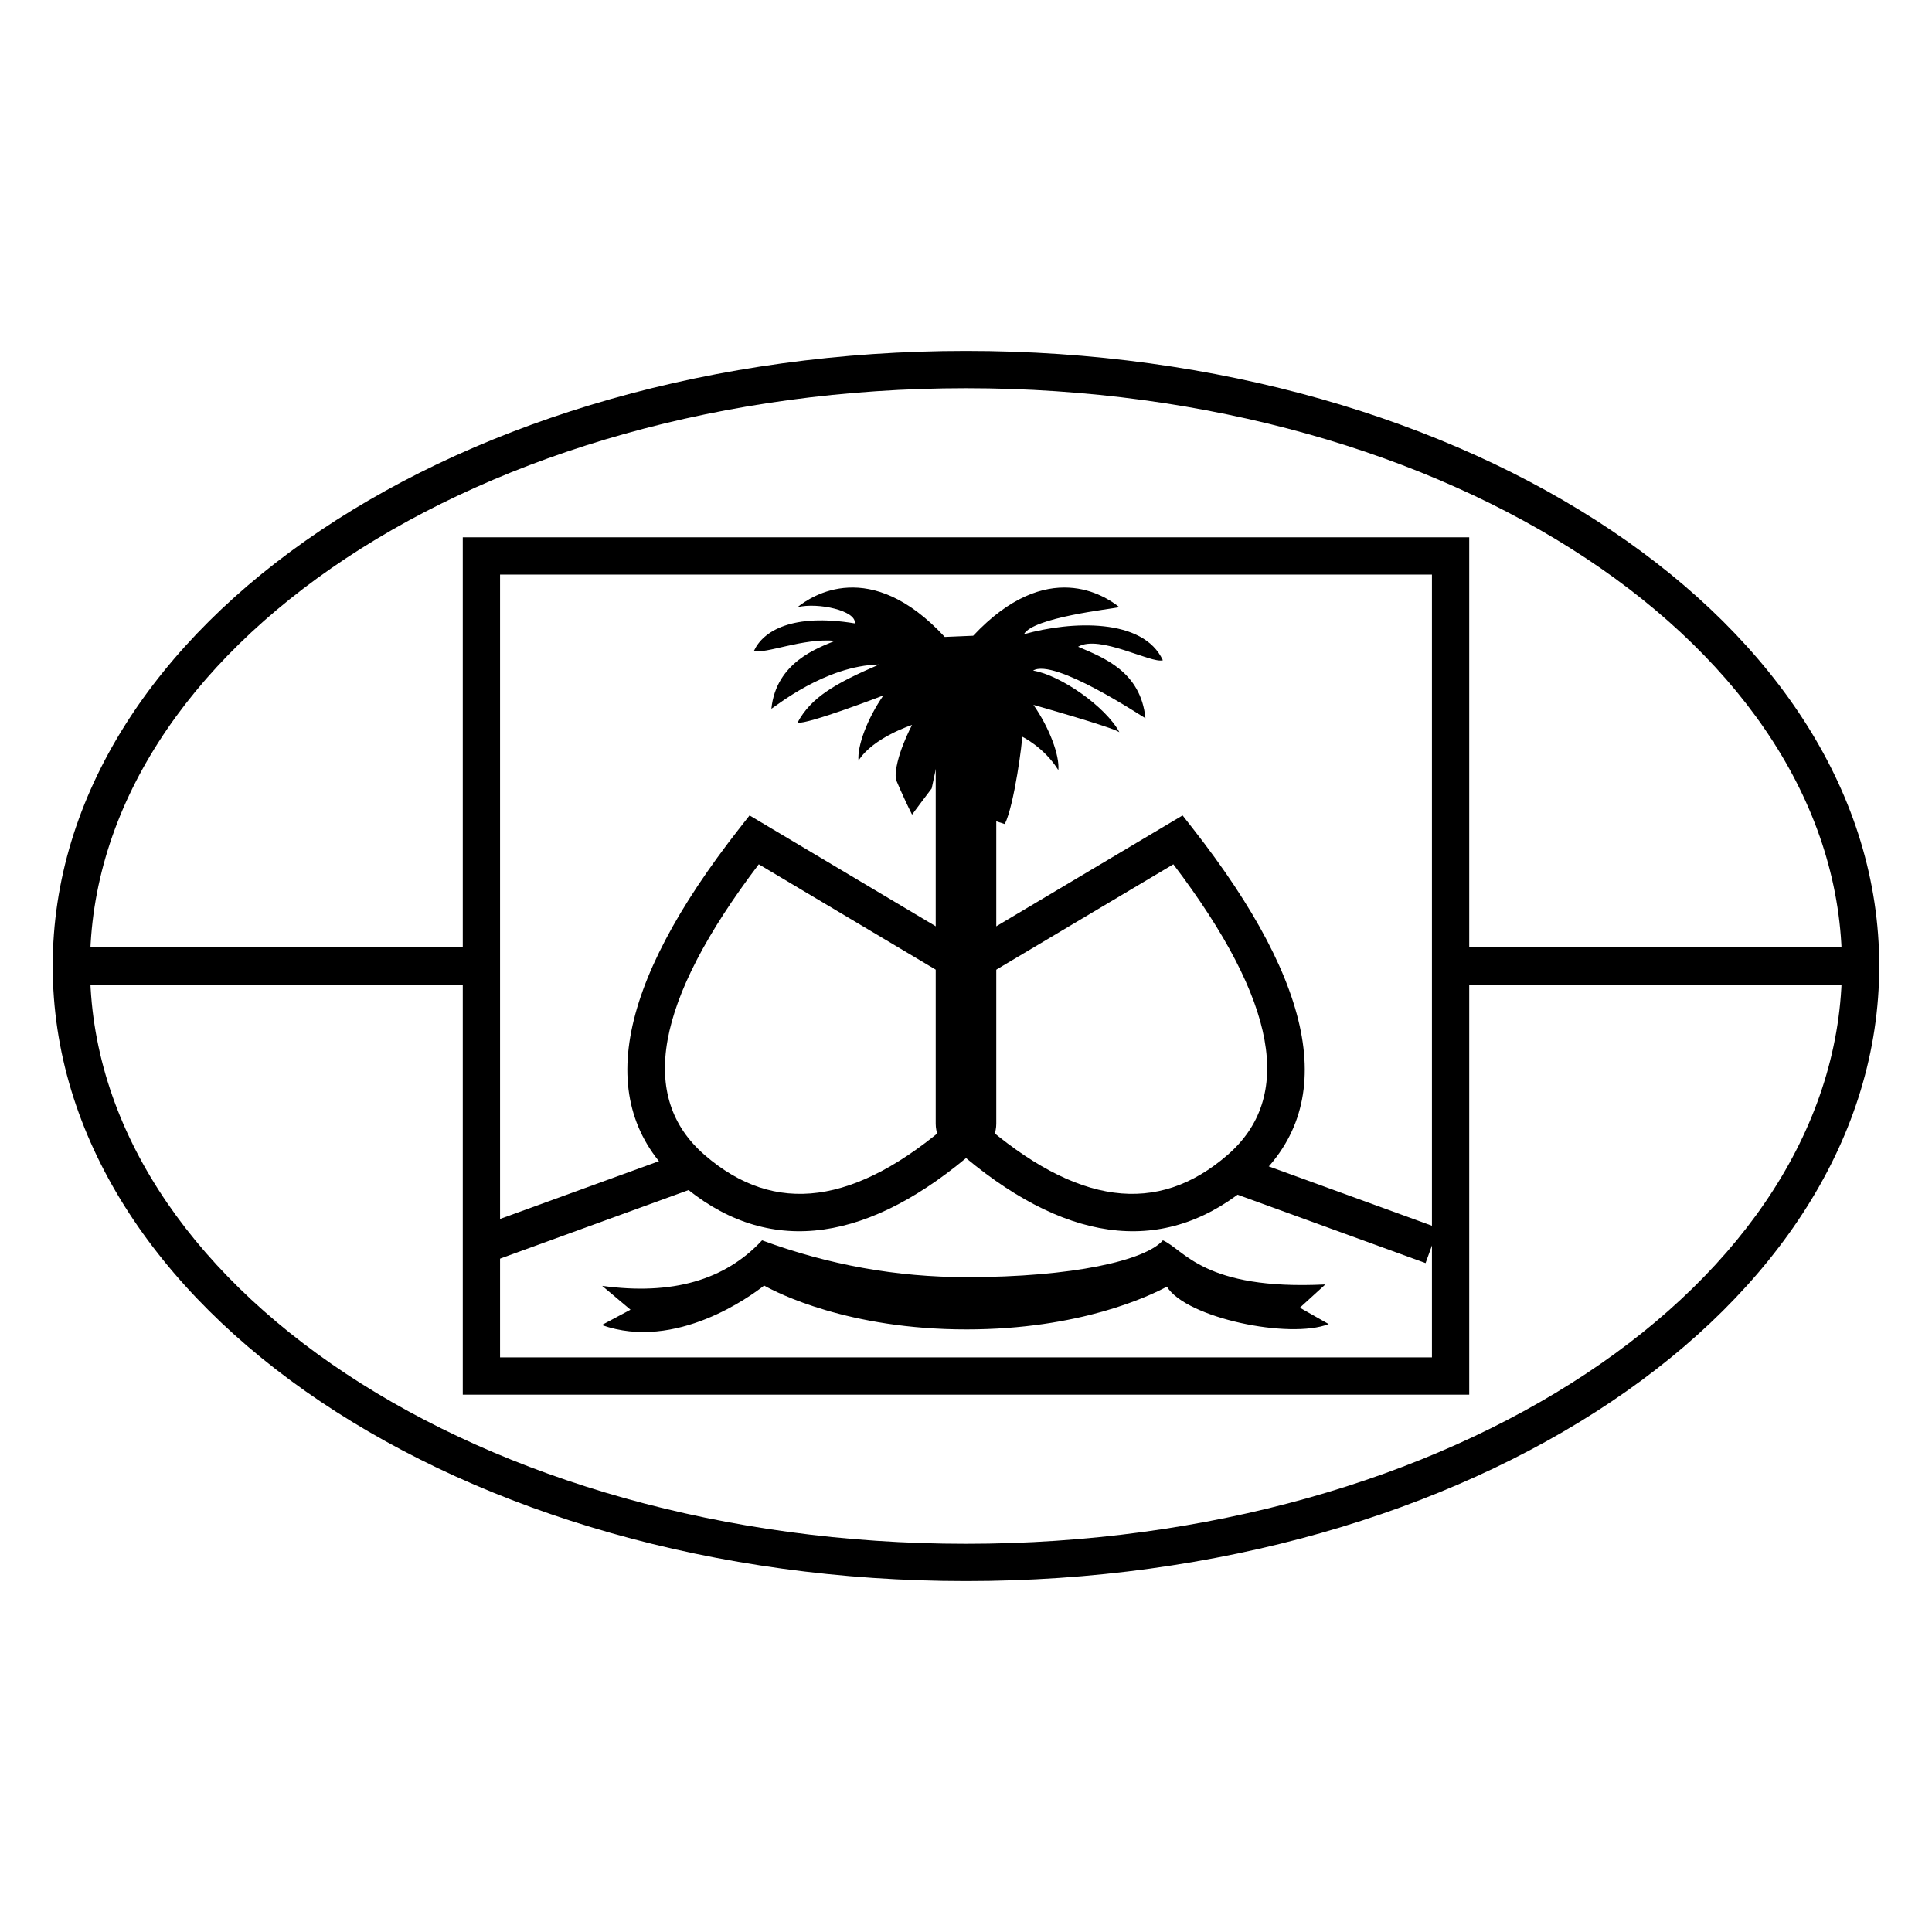 <?xml version="1.0" encoding="UTF-8"?>
<!-- Uploaded to: ICON Repo, www.svgrepo.com, Generator: ICON Repo Mixer Tools -->
<svg fill="#000000" width="800px" height="800px" version="1.1" viewBox="144 144 512 512" xmlns="http://www.w3.org/2000/svg">
 <g>
  <path d="m162.91 404.94h108.67v-9.879h-108.67z"/>
  <path d="m528.42 404.94h108.66v-9.879h-108.66z"/>
  <path d="m266.64 286.39h266.72v227.21h-266.72zm9.879 9.879v207.45h246.96v-207.45z"/>
  <path d="m273.27 478.73 54.332-19.758-3.375-9.285-54.336 19.758z"/>
  <path d="m521.79 478.73-54.332-19.758 3.375-9.285 54.332 19.758z"/>
  <path d="m303.59 484.77 7.5 6.316-7.609 4.066c19.625 6.965 39.555-7.734 43.02-10.465 3.383 1.895 22.285 11.625 53.629 11.625 30.113 0 48.617-8.906 53.109-11.336 5.086 8.309 32.543 14.008 42.875 9.918l-7.637-4.336 6.758-6.168c-32.324 1.609-37.453-9.289-43.062-11.688-4.578 5.332-23.934 9.758-52.043 9.758-18.504 0-36.562-3.254-54.18-9.758-9.801 10.582-23.922 14.602-42.359 12.066z"/>
  <path d="m404.59 360.54 5.688 1.848c2.543-5.062 4.781-22.547 4.582-23.172 0 0 5.828 2.781 9.613 8.879 0.359-3.973-2.414-11.285-6.598-17.293 0 0 20.766 5.856 22.77 7.231-3.578-6.699-15.535-15.109-22.863-16.32 5.57-3.406 28.852 12.164 29.777 12.629-1.262-12.355-11-16.012-17.852-18.953 5.68-3.316 19.43 4.527 22.465 3.59-5.195-11.258-24.199-10.449-36.82-6.906 2.43-4.43 22.832-6.644 25.293-7.168-3.695-2.965-19.109-13.359-38.734 7.566l-7.539 0.32c-19.766-21.352-35.32-10.867-39.031-7.887 5.445-1.332 15.695 0.934 15.188 4.297-16.551-2.734-24.289 2.012-26.715 7.269 3.035 0.938 12.906-3.43 21.492-2.648-4.519 1.875-15.617 5.656-16.879 18.012 0.926-0.465 14.211-11.453 28.578-11.742-11.676 5.023-18.086 8.734-21.664 15.434 2.664 0.508 22.77-7.227 22.77-7.227-4.184 6.004-6.961 13.316-6.598 17.289 3.785-6.098 14.195-9.469 14.195-9.469s-4.75 8.863-4.328 14.316c0 0 1.781 4.383 4.328 9.445 0 0 4.438-5.965 5.203-6.938l5.25-24.734 9.297 0.09z"/>
  <path d="m475.77 457.55c23.23-20.16 17.27-51.98-15.695-94.035l-2.68-3.418-57.391 34.152-57.363-34.152-2.68 3.418c-32.969 42.055-38.93 73.875-15.695 94.035 22.023 19.105 47.77 16.59 75.75-6.644 27.984 23.234 53.73 25.75 75.754 6.644zm-79.523-16.41c-25.645 22.41-46.938 25.059-65.508 8.945-17.535-15.211-13.418-40.453 14.344-77.039l54.918 32.699 54.949-32.699c27.766 36.586 31.879 61.828 14.348 77.039-18.574 16.113-39.863 13.465-65.508-8.945l-3.773 4.316z"/>
  <path d="m400 324.77c4.43 0 8.023 3.742 8.023 8.359v108.66c0 4.617-3.594 8.359-8.023 8.359-4.434 0-8.027-3.742-8.027-8.359v-108.66c0-4.617 3.594-8.359 8.027-8.359z"/>
  <path d="m400 563c133.34 0 242.02-72.453 242.02-163s-108.68-163-242.02-163c-133.35 0-242.03 72.457-242.03 163s108.68 163 242.03 163zm0-9.879c-128.54 0-232.15-69.074-232.15-153.12s103.61-153.12 232.15-153.12c128.53 0 232.14 69.078 232.14 153.12s-103.61 153.12-232.14 153.12z"/>
 </g>
</svg>